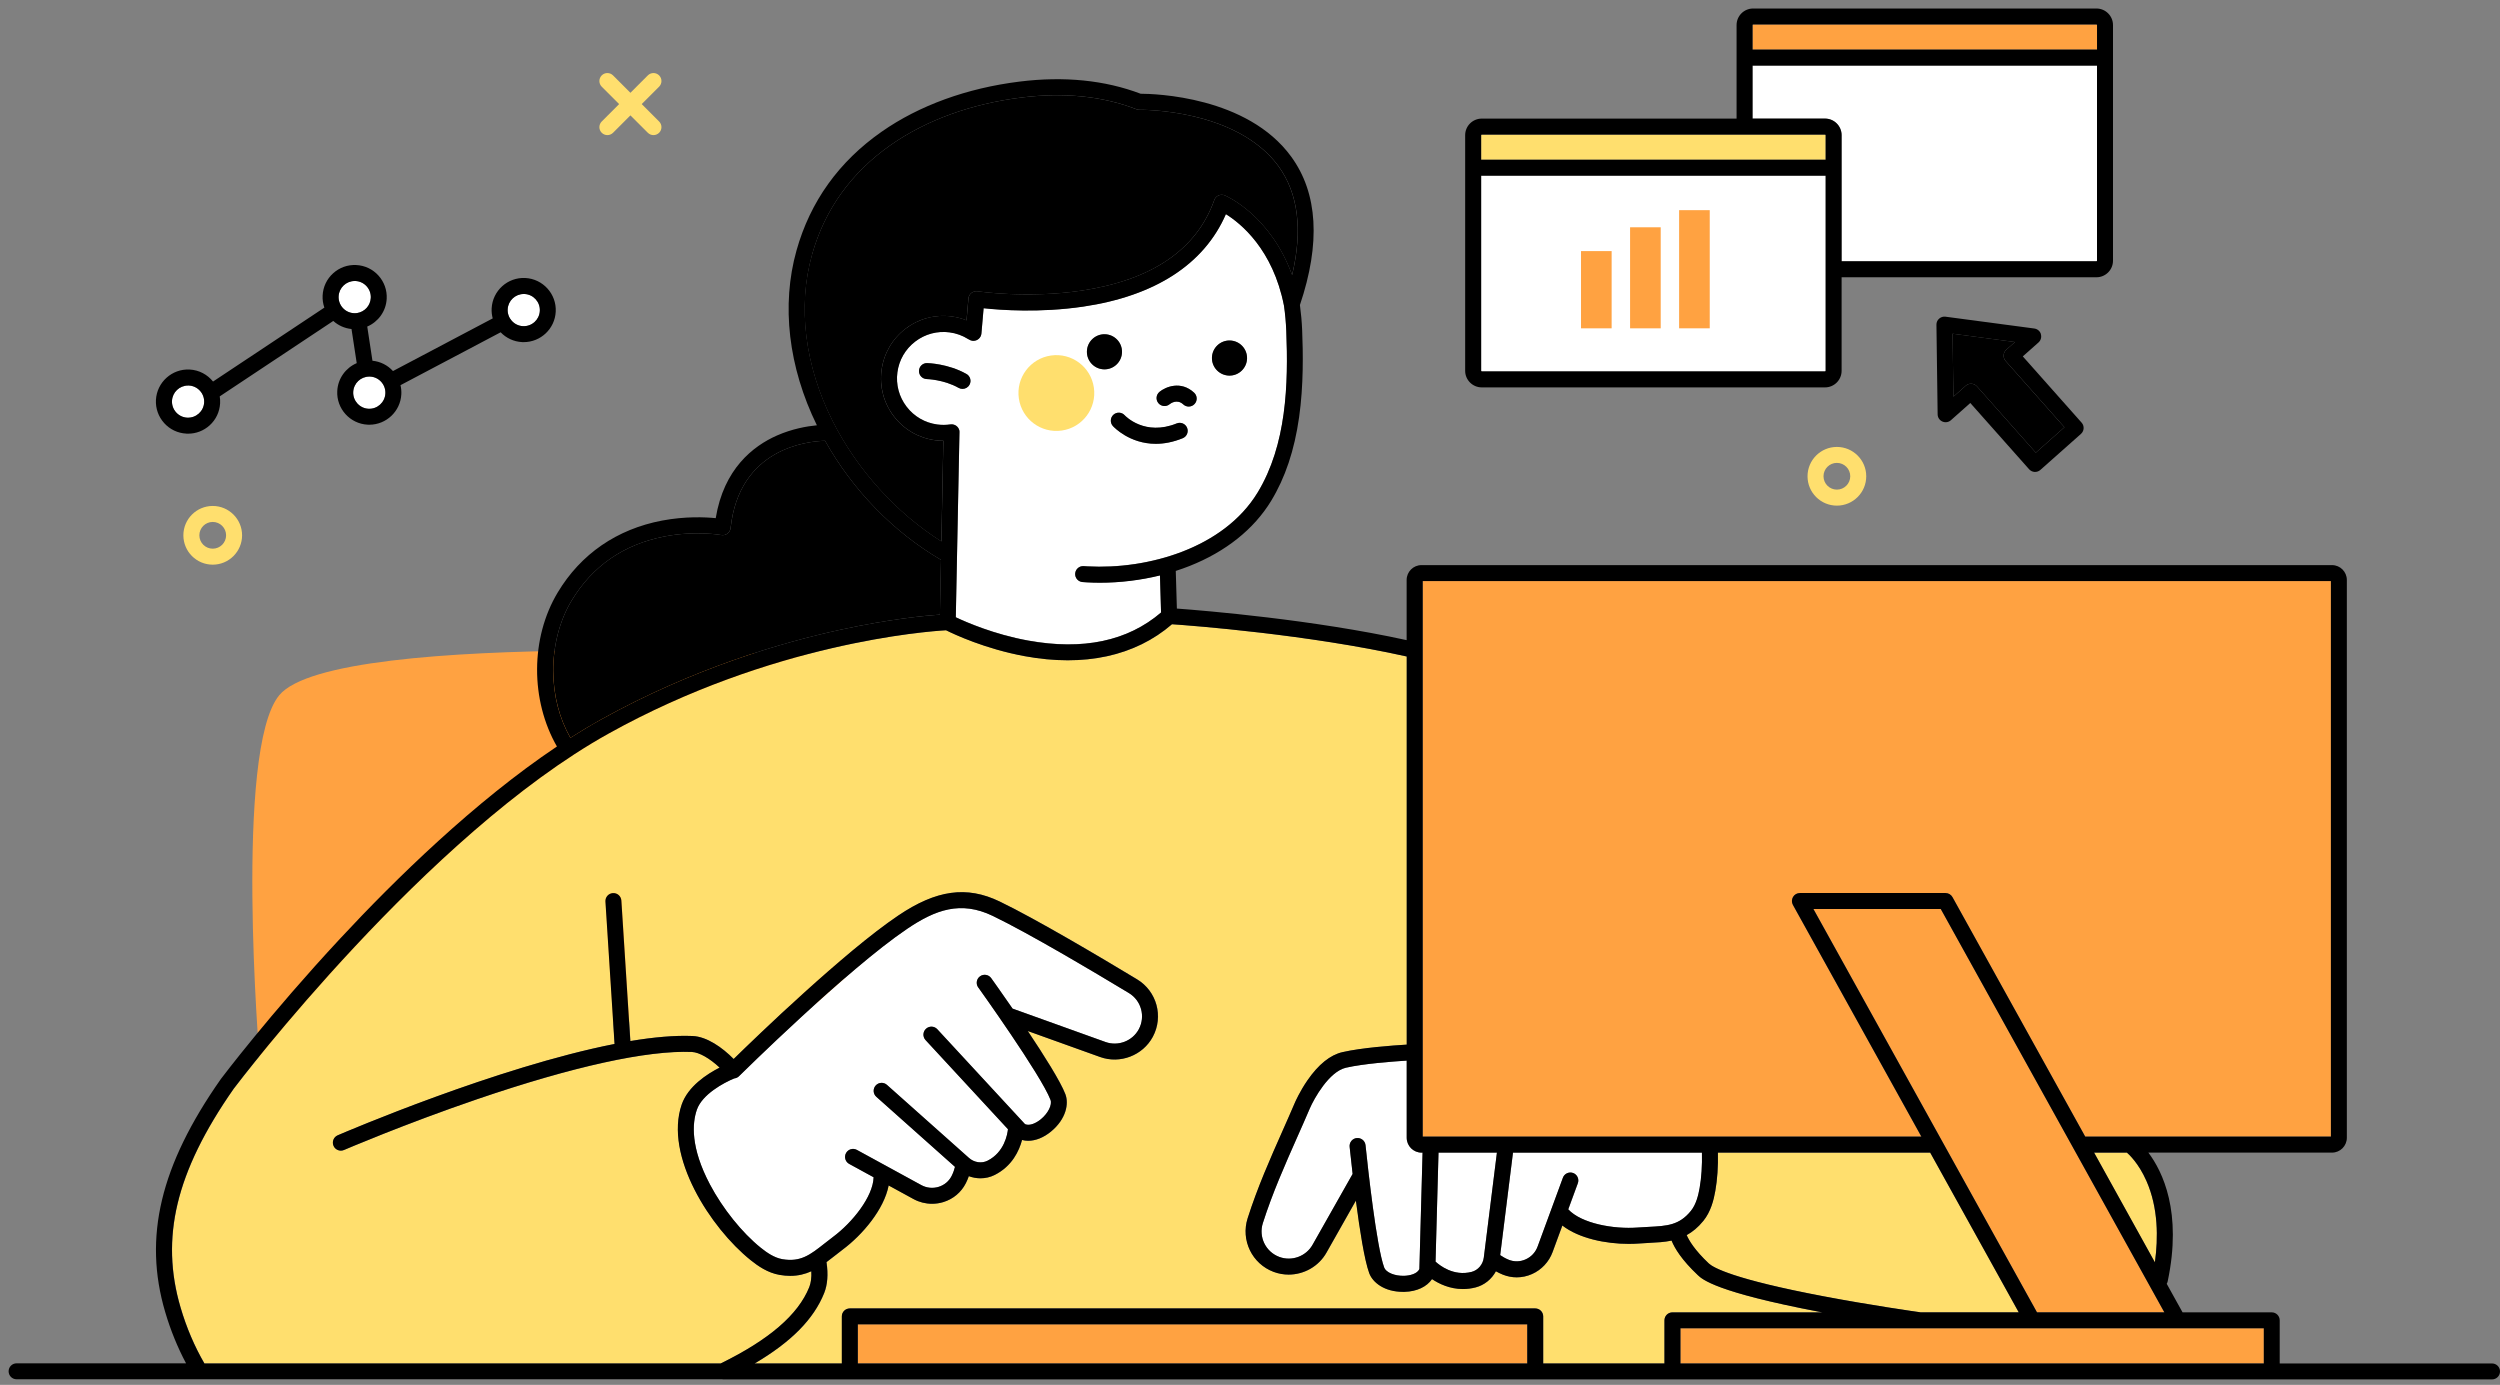 <svg width="278" height="154" viewBox="0 0 278 154" fill="none" xmlns="http://www.w3.org/2000/svg">
<rect x="0" y="0" width="278" height="154" fill="#808080" stroke="none"/>
<g clip-path="url(#clip0_420_32543)">
<path d="M28.852 117.633C28.852 117.633 26.022 83.402 31.051 77.311C37.271 69.776 93.945 73.026 93.945 73.026V111.276L28.852 117.633Z" fill="#FFA241"/>
<path d="M203.013 15.032C203.013 14.994 202.985 14.966 202.946 14.966H193.994H164.77C164.732 14.966 164.704 14.997 164.704 15.032V17.761H203.013V15.032Z" fill="#FFDF6E"/>
<path d="M222.804 39.497C222.818 39.262 222.923 39.041 223.102 38.887L224.062 38.035L217.126 37.109L217.221 44.108L218.589 42.895C218.757 42.744 218.967 42.671 219.178 42.671C219.423 42.671 219.665 42.773 219.841 42.969L226.38 50.336L229.564 47.51L223.025 40.143C222.867 39.967 222.79 39.736 222.804 39.501V39.497Z" fill="black"/>
<path d="M164.77 41.3H202.946C202.981 41.3 203.013 41.268 203.013 41.233V19.538H164.704V41.233C164.704 41.272 164.735 41.3 164.77 41.3Z" fill="white"/>
<path d="M174.392 134.48C175.872 136.068 179.463 136.706 182.138 136.503C182.556 136.471 182.948 136.45 183.331 136.433C185.375 136.328 186.725 136.261 188.026 134.662C188.615 133.936 188.857 132.923 189.001 132.12C189.208 130.959 189.295 129.605 189.26 128.175H168.249L166.825 139.571C167.053 139.732 167.383 139.932 167.779 140.09C168.382 140.332 169.048 140.318 169.651 140.048C170.276 139.771 170.749 139.263 170.987 138.621L173.8 130.966C173.968 130.507 174.48 130.272 174.939 130.44C175.399 130.608 175.637 131.12 175.465 131.58L174.399 134.483L174.392 134.48Z" fill="white"/>
<path d="M108.984 108.562C109.384 108.275 109.938 108.366 110.222 108.766C110.331 108.917 111.327 110.309 112.603 112.16C112.628 112.167 112.649 112.174 112.673 112.181L122.941 115.87C124.343 116.371 125.932 115.765 126.637 114.45C127.401 113.026 126.917 111.255 125.532 110.421C121.594 108.043 114.395 103.769 110.394 101.844C106.821 100.122 104.012 101.171 100.891 103.274C94.218 107.773 82.363 119.489 82.243 119.608C82.222 119.629 82.198 119.65 82.177 119.668C82.163 119.682 82.152 119.696 82.138 119.71C81.998 119.829 81.826 119.899 81.654 119.917C80.49 120.394 78.085 121.684 77.492 123.402C76.966 124.931 76.791 127.61 78.944 131.699C80.357 134.385 82.524 137.085 84.6 138.747C85.234 139.255 86.083 139.862 87.005 140.02C89.036 140.367 90.098 139.529 91.704 138.263C92.006 138.025 92.314 137.783 92.651 137.53C94.8 135.924 97.08 133.077 97.15 130.91L94.436 129.426C94.004 129.191 93.847 128.651 94.082 128.22C94.317 127.789 94.856 127.631 95.288 127.866L102.445 131.776C103.044 132.105 103.735 132.172 104.387 131.972C105.019 131.776 105.527 131.352 105.822 130.769C106.014 130.391 106.13 130.023 106.197 129.753L97.451 121.961C97.087 121.635 97.052 121.074 97.378 120.709C97.704 120.344 98.265 120.309 98.63 120.635L107.754 128.76C108.329 129.272 109.16 129.398 109.816 129.069C111.688 128.129 112.028 126.137 112.088 125.566L102.925 115.653C102.592 115.291 102.613 114.73 102.974 114.397C103.335 114.064 103.896 114.085 104.23 114.446L113.985 125.001C114.507 125.24 115.254 124.864 115.756 124.451C116.562 123.788 117.029 122.841 116.818 122.298C115.752 119.52 108.855 109.895 108.785 109.797C108.501 109.397 108.588 108.843 108.988 108.559L108.984 108.562Z" fill="white"/>
<path d="M80.153 151.616C85.546 148.972 88.769 146.195 89.999 143.134C90.192 142.657 90.269 142.064 90.231 141.366C89.54 141.678 88.776 141.875 87.882 141.875C87.513 141.875 87.124 141.843 86.707 141.77C85.381 141.545 84.291 140.777 83.488 140.132C79.01 136.541 73.852 128.532 75.815 122.827C76.513 120.797 78.635 119.426 80.034 118.717C78.943 117.693 77.765 117.013 76.951 116.978C71.99 116.775 63.739 118.588 53.096 122.22C45.003 124.984 38.334 127.848 38.267 127.877C38.151 127.926 38.032 127.95 37.916 127.95C37.573 127.95 37.247 127.75 37.099 127.414C36.907 126.965 37.113 126.442 37.562 126.246C38.442 125.867 55.284 118.658 68.35 116.087L67.337 100.255C67.305 99.764 67.677 99.344 68.164 99.312C68.651 99.281 69.076 99.652 69.107 100.14L70.107 115.765C72.653 115.337 75.012 115.12 77.022 115.204C78.6 115.267 80.314 116.47 81.594 117.76C84.122 115.284 93.881 105.862 99.902 101.805C104.138 98.951 107.504 98.484 111.169 100.245C115.236 102.201 122.491 106.507 126.454 108.902C128.649 110.228 129.417 113.033 128.203 115.291C127.085 117.371 124.567 118.339 122.344 117.539L114.3 114.65C116.099 117.343 117.929 120.243 118.476 121.666C118.89 122.743 118.557 124.447 116.884 125.825C116.064 126.502 115.17 126.853 114.346 126.853C114.111 126.853 113.883 126.825 113.662 126.765C113.346 127.957 112.557 129.682 110.615 130.657C110.12 130.906 109.58 131.025 109.04 131.025C108.602 131.025 108.16 130.945 107.743 130.79C107.655 131.036 107.546 131.302 107.41 131.576C106.894 132.586 106.01 133.329 104.916 133.669C104.506 133.796 104.082 133.859 103.654 133.859C102.939 133.859 102.227 133.683 101.596 133.336L98.829 131.825C98.314 134.472 95.943 137.292 93.72 138.954C93.404 139.189 93.103 139.427 92.812 139.659C92.514 139.894 92.216 140.128 91.914 140.349C91.914 140.36 91.918 140.367 91.921 140.374C92.121 141.71 92.03 142.864 91.654 143.796C90.494 146.686 88.008 149.214 83.923 151.619H93.622V146.384C93.622 145.893 94.018 145.497 94.509 145.497H170.728C171.219 145.497 171.615 145.893 171.615 146.384V151.619H185.098V146.822C185.098 146.332 185.494 145.935 185.985 145.935H202.651C202.564 145.918 202.476 145.904 202.388 145.886C190.813 143.684 189.305 142.264 188.807 141.794C187.019 140.107 186.234 138.803 185.89 137.954C185.091 138.123 184.27 138.165 183.428 138.207C183.057 138.224 182.674 138.245 182.282 138.277C181.91 138.305 181.521 138.319 181.121 138.319C178.561 138.319 175.588 137.709 173.743 136.278L172.656 139.234C172.26 140.314 171.429 141.205 170.377 141.671C169.826 141.917 169.248 142.04 168.669 142.04C168.147 142.04 167.624 141.941 167.123 141.738C166.839 141.626 166.583 141.496 166.355 141.366C165.885 142.239 165.075 142.906 164.107 143.158C163.613 143.288 163.136 143.34 162.687 143.34C161.228 143.34 160.033 142.758 159.251 142.236C158.672 143.084 157.571 143.614 156.203 143.653C156.144 143.653 156.081 143.653 156.021 143.653C153.959 143.653 152.651 142.618 152.266 141.566C151.74 140.135 151.207 136.752 150.786 133.508L147.525 139.273C146.662 140.823 145.014 141.734 143.306 141.734C142.749 141.734 142.184 141.636 141.637 141.433C139.239 140.532 137.969 137.912 138.748 135.472C139.845 132.032 141.262 128.834 142.633 125.745C143.117 124.654 143.573 123.623 144.022 122.575C144.043 122.522 144.544 121.368 145.407 120.123C146.623 118.36 147.931 117.311 149.288 116.999C151.42 116.512 154.853 116.259 156.438 116.161V73.002C145.47 70.551 132.646 69.576 130.335 69.415C126.233 72.957 120.584 74.184 113.967 72.967C109.559 72.157 106.109 70.534 105.211 70.085C103.061 70.207 85.827 71.487 67.691 81.572C47.482 92.807 26.534 120.355 26.005 121.056C22.74 125.723 20.696 129.914 19.752 133.869C18.834 137.733 18.942 141.5 20.089 145.392C20.745 147.629 21.639 149.719 22.74 151.616H80.167H80.153Z" fill="#FFDF6E"/>
<path d="M66.814 80.022C77.099 74.303 87.015 71.424 93.527 70.011C98.931 68.84 102.876 68.461 104.52 68.345L104.639 62.255C99.352 59.162 94.828 54.508 91.749 49.014C89.73 49.066 82.208 49.862 81.244 58.72C81.216 58.965 81.089 59.19 80.889 59.337C80.69 59.484 80.441 59.544 80.195 59.495C80.167 59.491 77.365 58.983 73.915 59.649C69.363 60.529 65.874 62.935 63.553 66.806C62.231 69.008 61.509 71.782 61.523 74.619C61.537 77.312 62.192 79.861 63.43 82.046C64.556 81.327 65.689 80.646 66.818 80.019L66.814 80.022Z" fill="black"/>
<path d="M213.505 147.706H213.501H186.865V151.616H251.737V147.706H213.505Z" fill="#FFA241"/>
<path d="M169.83 147.264H95.389V151.612H169.83V147.264Z" fill="#FFA241"/>
<path d="M20.823 46.451C21.801 46.5 22.653 45.739 22.702 44.754C22.727 44.277 22.562 43.817 22.243 43.463C21.92 43.109 21.482 42.899 21.005 42.874C20.973 42.874 20.942 42.874 20.914 42.874C19.967 42.874 19.174 43.617 19.125 44.575C19.101 45.052 19.266 45.511 19.585 45.869C19.907 46.223 20.346 46.433 20.823 46.458V46.451Z" fill="white"/>
<path d="M39.354 34.83C39.477 34.837 39.596 34.83 39.712 34.813C39.712 34.813 39.712 34.813 39.715 34.813C39.715 34.813 39.715 34.813 39.719 34.813C40.54 34.686 41.192 33.996 41.234 33.133C41.258 32.656 41.094 32.197 40.775 31.839C40.452 31.485 40.014 31.274 39.537 31.25C39.505 31.25 39.474 31.25 39.446 31.25C38.499 31.25 37.706 31.993 37.657 32.951C37.633 33.428 37.797 33.887 38.117 34.241C38.439 34.595 38.877 34.806 39.354 34.83Z" fill="white"/>
<path d="M39.277 43.575C39.228 44.56 39.989 45.405 40.974 45.454C41.956 45.507 42.805 44.742 42.854 43.757C42.878 43.28 42.714 42.821 42.395 42.463C42.072 42.109 41.634 41.899 41.157 41.874C41.125 41.874 41.094 41.874 41.066 41.874C40.119 41.874 39.326 42.617 39.277 43.575Z" fill="white"/>
<path d="M58.15 36.271C59.142 36.324 59.98 35.559 60.029 34.574C60.078 33.589 59.317 32.743 58.332 32.694C58.3 32.694 58.269 32.694 58.241 32.694C57.294 32.694 56.502 33.438 56.452 34.395C56.403 35.38 57.164 36.225 58.15 36.275V36.271Z" fill="white"/>
<path d="M156.428 117.938C154.847 118.037 151.61 118.282 149.675 118.727C147.792 119.159 146.126 122.153 145.646 123.272C145.197 124.327 144.713 125.411 144.25 126.459C142.9 129.507 141.501 132.659 140.431 136.008C139.94 137.547 140.74 139.199 142.255 139.767C143.65 140.289 145.246 139.704 145.968 138.403L150.38 130.604C150.39 130.583 150.404 130.566 150.415 130.548C150.278 129.37 150.166 128.318 150.081 127.525C150.032 127.038 150.387 126.6 150.874 126.551C151.358 126.502 151.8 126.856 151.849 127.343C152.119 129.948 153.069 138.627 153.925 140.952C154.125 141.499 155.092 141.906 156.144 141.871C156.793 141.853 157.603 141.643 157.838 141.12L158.192 128.171H158.08C157.172 128.171 156.428 127.431 156.428 126.519V117.938Z" fill="white"/>
<path d="M163.648 141.434C164.36 141.248 164.9 140.61 164.998 139.845L166.457 128.172H159.962L159.633 140.294C160.054 140.683 161.621 141.96 163.648 141.434Z" fill="white"/>
<path d="M190.017 140.497C190.505 140.96 192.721 142.237 202.711 144.137C207.971 145.137 212.975 145.848 213.564 145.933H224.483L214.637 128.172H191.031C191.066 129.708 190.967 131.166 190.743 132.429C190.561 133.442 190.245 134.74 189.4 135.781C188.811 136.507 188.197 137.001 187.559 137.349C187.812 137.941 188.446 139.018 190.017 140.501V140.497Z" fill="#FFDF6E"/>
<path d="M199.369 100.624C199.219 100.35 199.222 100.013 199.38 99.743C199.541 99.473 199.829 99.305 200.144 99.305H216.338C216.66 99.305 216.958 99.48 217.113 99.761L231.875 126.393H259.195V64.618H158.199V126.393H213.652L199.366 100.624H199.369Z" fill="#FFA241"/>
<path d="M104.678 60.204L104.899 49.018C104.594 49.018 104.289 48.997 103.987 48.955C102.15 48.709 100.516 47.763 99.39 46.29C98.265 44.817 97.781 42.994 98.026 41.153C98.272 39.315 99.219 37.681 100.691 36.556C102.164 35.43 103.987 34.946 105.828 35.191C106.4 35.269 106.95 35.412 107.476 35.623L107.687 33.196C107.708 32.951 107.831 32.726 108.024 32.576C108.216 32.425 108.462 32.358 108.707 32.397C108.763 32.404 114.248 33.217 120.24 32.323C128.088 31.152 133.06 27.765 135.024 22.249C135.105 22.017 135.28 21.831 135.504 21.733C135.729 21.635 135.985 21.635 136.209 21.733C136.444 21.835 141.297 23.998 143.678 30.584C144.871 25.576 144.366 21.516 142.16 18.479C140.838 16.656 138.131 14.219 132.759 12.949C129.473 12.171 126.731 12.209 126.703 12.209C126.587 12.209 126.472 12.192 126.366 12.15C122.628 10.695 118.329 10.256 113.592 10.845C108.031 11.536 103.009 13.356 99.068 16.109C94.66 19.188 91.704 23.304 90.287 28.34C88.667 34.101 89.484 40.669 92.591 46.84C95.312 52.24 99.667 57.048 104.671 60.207L104.678 60.204Z" fill="black"/>
<path d="M201.656 101.083L226.514 145.932H240.677L215.815 101.083H201.656Z" fill="#FFA241"/>
<path d="M236.511 128.172H232.861L239.621 140.371C239.997 137.675 240.004 134.329 238.685 131.331C237.816 129.357 236.729 128.361 236.511 128.175V128.172Z" fill="#FFDF6E"/>
<path d="M233.19 2.786C233.19 2.748 233.162 2.72 233.123 2.72H194.947C194.909 2.72 194.881 2.748 194.881 2.786V5.514H233.187V2.786H233.19Z" fill="#FFA241"/>
<path d="M142.78 33.977C141.553 27.707 137.952 24.818 136.321 23.805C133.919 29.356 128.459 32.901 120.464 34.086C115.643 34.798 111.246 34.472 109.38 34.268L109.135 37.081C109.093 37.543 108.707 37.891 108.251 37.891C108.227 37.891 108.199 37.891 108.174 37.891C108.02 37.877 107.879 37.827 107.76 37.747C107.729 37.733 107.694 37.719 107.666 37.698C107.038 37.301 106.344 37.053 105.6 36.951C104.233 36.769 102.876 37.13 101.778 37.968C100.68 38.806 99.976 40.019 99.793 41.39C99.611 42.758 99.972 44.115 100.81 45.212C101.648 46.31 102.862 47.015 104.233 47.197C104.716 47.26 105.207 47.26 105.684 47.187C105.726 47.179 105.765 47.179 105.804 47.179C105.804 47.179 105.811 47.179 105.814 47.179C105.821 47.179 105.825 47.179 105.832 47.179C105.835 47.179 105.842 47.179 105.846 47.179C105.863 47.179 105.881 47.179 105.895 47.183C105.909 47.183 105.923 47.183 105.933 47.187C105.947 47.187 105.965 47.19 105.979 47.194C105.993 47.194 106.007 47.2 106.021 47.204C106.035 47.204 106.045 47.211 106.06 47.215C106.077 47.218 106.091 47.225 106.109 47.229C106.119 47.229 106.13 47.236 106.137 47.239C106.154 47.246 106.172 47.253 106.189 47.26C106.196 47.264 106.203 47.267 106.214 47.271C106.231 47.281 106.249 47.288 106.266 47.299C106.273 47.302 106.28 47.309 106.287 47.313C106.305 47.323 106.319 47.334 106.337 47.344C106.344 47.351 106.351 47.355 106.358 47.362C106.372 47.372 106.386 47.386 106.4 47.397C106.407 47.404 106.417 47.411 106.424 47.418C106.438 47.428 106.449 47.443 106.459 47.453C106.466 47.464 106.477 47.471 106.484 47.481C106.494 47.492 106.505 47.506 106.515 47.516C106.522 47.527 106.533 47.537 106.54 47.548C106.547 47.558 106.557 47.572 106.564 47.586C106.571 47.597 106.578 47.611 106.585 47.621C106.593 47.635 106.6 47.649 106.607 47.663C106.614 47.674 106.617 47.688 106.624 47.698C106.631 47.712 106.638 47.73 106.645 47.744C106.649 47.755 106.652 47.765 106.656 47.776C106.663 47.793 106.666 47.811 106.673 47.828C106.673 47.839 106.677 47.849 106.68 47.86C106.684 47.877 106.687 47.895 106.691 47.916C106.691 47.919 106.691 47.923 106.691 47.926C106.691 47.933 106.691 47.944 106.691 47.951C106.691 47.968 106.694 47.986 106.694 48C106.694 48.017 106.694 48.032 106.694 48.046C106.694 48.056 106.694 48.063 106.694 48.074L106.287 68.633C107.438 69.18 110.541 70.533 114.317 71.221C120.426 72.332 125.398 71.284 129.112 68.103L128.992 63.979C126.829 64.512 124.557 64.789 122.312 64.789C121.818 64.789 121.327 64.775 120.836 64.747C120.685 64.74 120.531 64.73 120.38 64.716C119.893 64.677 119.525 64.253 119.563 63.762C119.602 63.275 120.026 62.906 120.517 62.945C120.657 62.956 120.798 62.966 120.938 62.973C127.642 63.345 136.086 60.953 139.842 54.775C143.078 49.452 143.275 42.695 143.04 36.786C143.001 35.846 142.917 34.896 142.784 33.967L142.78 33.977ZM107.802 42.793C107.637 43.08 107.339 43.245 107.027 43.245C106.88 43.245 106.729 43.206 106.593 43.129C104.955 42.204 103.075 42.151 103.058 42.151C102.567 42.141 102.178 41.734 102.188 41.246C102.199 40.755 102.609 40.363 103.089 40.377C103.184 40.377 105.421 40.433 107.462 41.583C107.89 41.825 108.041 42.365 107.799 42.793H107.802ZM120.864 39.09C120.882 38.013 121.769 37.151 122.845 37.168C123.922 37.186 124.785 38.073 124.767 39.149C124.75 40.226 123.862 41.089 122.786 41.071C121.709 41.053 120.847 40.166 120.864 39.09ZM131.517 48.729C130.42 49.175 129.417 49.35 128.526 49.35C125.591 49.35 123.848 47.477 123.754 47.376C123.424 47.011 123.452 46.45 123.813 46.12C124.174 45.791 124.735 45.819 125.065 46.177C125.167 46.285 127.32 48.519 130.847 47.085C131.3 46.899 131.819 47.12 132.005 47.572C132.19 48.028 131.97 48.544 131.517 48.729ZM132.836 44.925C132.66 45.114 132.422 45.209 132.187 45.209C131.97 45.209 131.752 45.132 131.584 44.97C130.879 44.315 130.143 44.883 130.062 44.949C129.683 45.261 129.122 45.205 128.814 44.827C128.502 44.448 128.558 43.887 128.936 43.578C129.627 43.014 131.321 42.302 132.794 43.673C133.151 44.006 133.172 44.567 132.839 44.928L132.836 44.925ZM136.693 41.765C135.616 41.748 134.754 40.861 134.771 39.784C134.789 38.708 135.676 37.845 136.752 37.862C137.829 37.88 138.692 38.767 138.674 39.844C138.657 40.92 137.769 41.783 136.693 41.765Z" fill="white"/>
<path d="M204.787 15.032V29.055H233.124C233.159 29.055 233.191 29.027 233.191 28.988V7.293H194.885V13.188H202.95C203.967 13.188 204.791 14.015 204.791 15.032H204.787Z" fill="white"/>
<path d="M118.072 47.876C120.376 47.543 121.973 45.405 121.639 43.101C121.306 40.797 119.168 39.2 116.864 39.534C114.56 39.867 112.963 42.005 113.296 44.309C113.63 46.613 115.768 48.21 118.072 47.876Z" fill="#FFDF6E"/>
<path d="M179.214 27.922H175.809V36.51H179.214V27.922Z" fill="#FFA241"/>
<path d="M184.67 25.274H181.265V36.51H184.67V25.274Z" fill="#FFA241"/>
<path d="M190.123 23.37H186.718V36.509H190.123V23.37Z" fill="#FFA241"/>
<path d="M23.656 56.262C21.857 56.262 20.391 57.724 20.391 59.526C20.391 61.329 21.853 62.791 23.656 62.791C25.458 62.791 26.92 61.325 26.92 59.526C26.92 57.727 25.455 56.262 23.656 56.262ZM23.656 61.013C22.835 61.013 22.169 60.347 22.169 59.526C22.169 58.706 22.835 58.04 23.656 58.04C24.476 58.04 25.142 58.706 25.142 59.526C25.142 60.347 24.476 61.013 23.656 61.013Z" fill="#FFDF6E"/>
<path d="M204.261 49.698C202.462 49.698 200.997 51.16 200.997 52.963C200.997 54.765 202.459 56.227 204.261 56.227C206.064 56.227 207.526 54.765 207.526 52.963C207.526 51.16 206.06 49.698 204.261 49.698ZM204.261 54.446C203.441 54.446 202.774 53.78 202.774 52.959C202.774 52.139 203.441 51.473 204.261 51.473C205.082 51.473 205.748 52.139 205.748 52.959C205.748 53.78 205.082 54.446 204.261 54.446Z" fill="#FFDF6E"/>
<path d="M73.294 8.383C72.947 8.036 72.386 8.036 72.039 8.383L70.103 10.319L68.168 8.383C67.82 8.036 67.259 8.036 66.912 8.383C66.565 8.731 66.565 9.292 66.912 9.639L68.848 11.574L66.912 13.51C66.565 13.857 66.565 14.418 66.912 14.765C67.084 14.937 67.312 15.025 67.54 15.025C67.768 15.025 67.996 14.937 68.168 14.765L70.103 12.83L72.039 14.765C72.211 14.937 72.439 15.025 72.666 15.025C72.894 15.025 73.122 14.937 73.294 14.765C73.641 14.418 73.641 13.857 73.294 13.51L71.359 11.574L73.294 9.639C73.641 9.292 73.641 8.731 73.294 8.383Z" fill="#FFDF6E"/>
<path d="M107.466 41.584C105.425 40.433 103.188 40.381 103.093 40.377C102.609 40.363 102.199 40.756 102.192 41.247C102.182 41.738 102.571 42.141 103.062 42.152C103.079 42.152 104.959 42.204 106.596 43.13C106.733 43.207 106.884 43.246 107.031 43.246C107.34 43.246 107.641 43.084 107.806 42.793C108.048 42.365 107.897 41.825 107.469 41.584H107.466Z" fill="black"/>
<path d="M130.848 47.086C127.316 48.52 125.163 46.286 125.065 46.178C124.736 45.816 124.175 45.792 123.813 46.121C123.452 46.451 123.424 47.012 123.754 47.377C123.848 47.479 125.591 49.351 128.526 49.351C129.417 49.351 130.42 49.179 131.517 48.73C131.973 48.545 132.191 48.029 132.005 47.573C131.819 47.117 131.303 46.9 130.848 47.086Z" fill="black"/>
<path d="M128.933 43.579C128.554 43.891 128.498 44.449 128.81 44.827C129.122 45.206 129.68 45.262 130.059 44.95C130.139 44.883 130.876 44.315 131.581 44.971C131.752 45.129 131.97 45.209 132.184 45.209C132.422 45.209 132.661 45.115 132.832 44.925C133.166 44.568 133.145 44.003 132.787 43.67C131.314 42.303 129.62 43.011 128.93 43.575L128.933 43.579Z" fill="black"/>
<path d="M124.767 39.149C124.785 38.073 123.922 37.186 122.846 37.168C121.769 37.151 120.882 38.013 120.865 39.09C120.847 40.166 121.71 41.053 122.786 41.071C123.863 41.089 124.75 40.226 124.767 39.149Z" fill="black"/>
<path d="M136.749 37.864C135.673 37.846 134.785 38.709 134.768 39.785C134.75 40.862 135.613 41.749 136.689 41.766C137.766 41.784 138.653 40.921 138.671 39.845C138.688 38.768 137.826 37.881 136.749 37.864Z" fill="black"/>
<path d="M80.36 153.39H185.957C185.957 153.39 185.967 153.39 185.971 153.39H252.617C252.617 153.39 252.627 153.39 252.631 153.39H277.114C277.605 153.39 278.001 152.994 278.001 152.503C278.001 152.012 277.605 151.616 277.114 151.616H253.504V146.819C253.504 146.328 253.108 145.932 252.617 145.932H242.7L240.94 142.759C240.985 142.678 241.024 142.59 241.045 142.496C242.679 134.774 240.481 130.272 238.899 128.171H259.318C260.23 128.171 260.969 127.431 260.969 126.52V64.492C260.969 63.58 260.23 62.84 259.318 62.84H158.069C157.161 62.84 156.418 63.58 156.418 64.492V71.183C145.979 68.893 134.042 67.907 130.869 67.672L130.746 63.486C131.265 63.317 131.777 63.139 132.278 62.939C136.3 61.347 139.435 58.846 141.346 55.705C142.921 53.117 143.938 50.073 144.46 46.402C144.969 42.811 144.899 39.157 144.8 36.724C144.762 35.787 144.678 34.844 144.551 33.915C146.869 27.042 146.547 21.491 143.584 17.423C138.692 10.698 128.379 10.428 126.84 10.424C122.863 8.913 118.329 8.457 113.364 9.074C107.519 9.8 102.22 11.725 98.044 14.643C93.289 17.963 90.101 22.406 88.573 27.848C86.861 33.932 87.668 40.823 90.838 47.292C89.719 47.398 88.089 47.685 86.398 48.428C83.744 49.6 80.483 52.138 79.589 57.619C78.403 57.5 76.201 57.402 73.631 57.886C68.603 58.839 64.584 61.603 62.017 65.884C58.977 70.948 58.974 77.859 61.93 83.01C52.778 89.143 43.969 97.759 37.812 104.383C29.974 112.809 24.609 119.92 24.557 119.99C24.55 119.997 24.546 120.008 24.539 120.015C17.824 129.602 15.92 137.579 18.364 145.879C18.96 147.906 19.742 149.824 20.689 151.602H1.845C1.354 151.602 0.958 151.998 0.958 152.489C0.958 152.98 1.354 153.376 1.845 153.376H22.214H80.353L80.36 153.39ZM169.83 151.616H95.389V147.268H169.83V151.616ZM251.737 147.706V151.616H186.865V147.706H213.501H251.73H251.737ZM174.932 130.437C174.473 130.268 173.961 130.503 173.793 130.962L170.98 138.617C170.745 139.259 170.272 139.767 169.644 140.044C169.041 140.315 168.375 140.329 167.772 140.087C167.379 139.929 167.05 139.725 166.818 139.568L168.242 128.171H189.253C189.288 129.605 189.201 130.959 188.994 132.116C188.85 132.919 188.611 133.933 188.019 134.658C186.718 136.257 185.368 136.324 183.324 136.429C182.941 136.45 182.545 136.468 182.131 136.499C179.456 136.706 175.865 136.065 174.385 134.476L175.451 131.573C175.62 131.113 175.385 130.601 174.925 130.433L174.932 130.437ZM189.4 135.777C190.249 134.736 190.565 133.438 190.743 132.425C190.968 131.162 191.066 129.704 191.031 128.168H214.637L224.484 145.929H213.564C212.975 145.844 207.971 145.136 202.711 144.133C192.725 142.236 190.508 140.956 190.018 140.493C188.447 139.01 187.812 137.934 187.559 137.341C188.194 136.994 188.811 136.496 189.4 135.774V135.777ZM226.514 145.932L201.652 101.083H215.815L240.677 145.932H226.514ZM239.625 140.371L232.864 128.171H236.515C236.732 128.357 237.823 129.353 238.689 131.327C240.007 134.325 240 137.671 239.625 140.367V140.371ZM158.202 64.618H259.199V126.393H231.879L217.116 99.761C216.958 99.477 216.664 99.305 216.341 99.305H200.148C199.832 99.305 199.541 99.47 199.384 99.743C199.226 100.014 199.219 100.35 199.373 100.624L213.659 126.393H158.206V64.618H158.202ZM166.457 128.171L164.998 139.845C164.904 140.609 164.36 141.247 163.648 141.433C161.621 141.959 160.054 140.683 159.633 140.293L159.963 128.171H166.457ZM158.076 128.171H158.188L157.834 141.121C157.599 141.643 156.789 141.854 156.141 141.871C155.092 141.903 154.124 141.496 153.921 140.953C153.065 138.624 152.115 129.946 151.845 127.344C151.796 126.856 151.354 126.506 150.87 126.551C150.383 126.6 150.029 127.039 150.078 127.526C150.158 128.319 150.274 129.371 150.411 130.549C150.397 130.566 150.386 130.587 150.376 130.605L145.965 138.403C145.242 139.704 143.643 140.293 142.251 139.767C140.736 139.199 139.937 137.548 140.428 136.008C141.497 132.66 142.896 129.507 144.246 126.46C144.713 125.412 145.193 124.328 145.642 123.273C146.126 122.154 147.788 119.159 149.671 118.728C151.61 118.283 154.843 118.041 156.425 117.939V126.52C156.425 127.428 157.165 128.171 158.076 128.171ZM139.839 54.786C136.08 60.964 127.636 63.356 120.935 62.984C120.794 62.977 120.654 62.967 120.514 62.956C120.023 62.921 119.599 63.286 119.56 63.773C119.522 64.261 119.89 64.688 120.377 64.727C120.528 64.737 120.682 64.748 120.833 64.758C121.324 64.787 121.815 64.801 122.309 64.801C124.553 64.801 126.826 64.52 128.989 63.991L129.108 68.114C125.395 71.295 120.423 72.343 114.314 71.232C110.538 70.544 107.434 69.191 106.284 68.644L106.691 48.085C106.691 48.085 106.691 48.067 106.691 48.057C106.691 48.043 106.691 48.025 106.691 48.011C106.691 47.994 106.691 47.976 106.688 47.962C106.688 47.955 106.688 47.944 106.688 47.938C106.688 47.934 106.688 47.931 106.688 47.927C106.688 47.91 106.68 47.888 106.677 47.871C106.677 47.86 106.673 47.85 106.67 47.839C106.666 47.822 106.659 47.804 106.652 47.787C106.649 47.776 106.645 47.766 106.642 47.755C106.635 47.741 106.628 47.724 106.621 47.71C106.617 47.699 106.61 47.685 106.603 47.675C106.596 47.66 106.589 47.647 106.582 47.633C106.575 47.622 106.568 47.608 106.561 47.597C106.554 47.583 106.544 47.573 106.537 47.559C106.53 47.548 106.523 47.538 106.512 47.527C106.502 47.513 106.491 47.503 106.481 47.492C106.474 47.482 106.463 47.471 106.456 47.464C106.446 47.45 106.432 47.44 106.421 47.429C106.414 47.422 106.407 47.415 106.396 47.408C106.382 47.394 106.368 47.383 106.354 47.373C106.347 47.366 106.34 47.362 106.333 47.355C106.316 47.345 106.302 47.334 106.284 47.324C106.277 47.32 106.27 47.313 106.263 47.31C106.246 47.299 106.228 47.292 106.211 47.282C106.204 47.278 106.197 47.275 106.186 47.271C106.169 47.264 106.151 47.257 106.133 47.25C106.123 47.247 106.116 47.243 106.105 47.24C106.091 47.233 106.074 47.229 106.056 47.226C106.042 47.222 106.032 47.219 106.018 47.215C106.004 47.215 105.99 47.208 105.976 47.205C105.962 47.205 105.944 47.198 105.93 47.198C105.916 47.198 105.906 47.198 105.892 47.194C105.874 47.194 105.86 47.194 105.842 47.191C105.839 47.191 105.832 47.191 105.828 47.191C105.821 47.191 105.818 47.191 105.811 47.191C105.811 47.191 105.804 47.191 105.8 47.191C105.762 47.191 105.72 47.191 105.681 47.198C105.201 47.268 104.713 47.271 104.229 47.208C102.862 47.026 101.645 46.321 100.807 45.223C99.969 44.126 99.608 42.769 99.79 41.401C99.972 40.034 100.677 38.817 101.775 37.979C102.872 37.141 104.229 36.78 105.597 36.962C106.34 37.06 107.035 37.313 107.662 37.709C107.694 37.73 107.725 37.74 107.757 37.758C107.876 37.839 108.016 37.888 108.171 37.902C108.195 37.902 108.223 37.902 108.248 37.902C108.704 37.902 109.09 37.555 109.132 37.092L109.377 34.279C111.243 34.483 115.64 34.809 120.461 34.097C128.46 32.915 133.916 29.367 136.318 23.816C137.949 24.829 141.55 27.722 142.777 33.988C142.91 34.918 142.994 35.864 143.033 36.808C143.268 42.716 143.075 49.473 139.835 54.796L139.839 54.786ZM90.294 28.336C91.711 23.3 94.663 19.184 99.075 16.105C103.016 13.352 108.038 11.532 113.599 10.842C118.336 10.252 122.632 10.691 126.373 12.146C126.482 12.188 126.594 12.206 126.71 12.206C126.738 12.206 129.48 12.171 132.766 12.945C138.138 14.215 140.845 16.655 142.167 18.475C144.373 21.512 144.878 25.573 143.685 30.58C141.304 23.995 136.451 21.831 136.216 21.73C135.992 21.631 135.736 21.631 135.511 21.73C135.287 21.828 135.112 22.014 135.031 22.245C133.067 27.761 128.095 31.148 120.247 32.319C114.251 33.214 108.767 32.4 108.714 32.393C108.472 32.354 108.223 32.421 108.031 32.572C107.838 32.722 107.715 32.947 107.694 33.192L107.483 35.619C106.958 35.409 106.407 35.265 105.835 35.188C103.998 34.942 102.175 35.426 100.698 36.552C99.225 37.677 98.279 39.311 98.033 41.149C97.788 42.986 98.272 44.81 99.397 46.286C100.523 47.759 102.157 48.706 103.994 48.951C104.3 48.993 104.601 49.011 104.906 49.014L104.685 60.2C99.681 57.041 95.323 52.233 92.605 46.833C89.498 40.661 88.678 34.094 90.301 28.332L90.294 28.336ZM61.519 74.619C61.505 71.786 62.228 69.008 63.55 66.806C65.875 62.939 69.36 60.53 73.912 59.65C77.362 58.983 80.167 59.492 80.192 59.495C80.437 59.541 80.686 59.485 80.886 59.337C81.086 59.19 81.212 58.966 81.24 58.72C82.208 49.863 89.726 49.067 91.746 49.014C94.825 54.509 99.348 59.162 104.636 62.255L104.517 68.346C102.872 68.462 98.931 68.84 93.524 70.011C87.016 71.421 77.096 74.303 66.811 80.023C65.682 80.65 64.553 81.331 63.423 82.049C62.186 79.865 61.53 77.316 61.516 74.623L61.519 74.619ZM22.726 151.616C21.625 149.719 20.731 147.629 20.075 145.392C18.929 141.503 18.82 137.734 19.739 133.869C20.678 129.914 22.726 125.724 25.991 121.056C26.52 120.355 47.469 92.808 67.677 81.573C85.816 71.488 103.048 70.208 105.197 70.085C106.095 70.534 109.542 72.157 113.953 72.967C120.57 74.184 126.219 72.957 130.322 69.415C132.633 69.576 145.46 70.551 156.425 73.002V116.161C154.84 116.256 151.403 116.508 149.275 116.999C147.918 117.311 146.613 118.363 145.393 120.124C144.534 121.369 144.032 122.522 144.008 122.575C143.563 123.623 143.103 124.651 142.619 125.745C141.248 128.834 139.832 132.032 138.734 135.472C137.956 137.913 139.225 140.532 141.623 141.433C142.17 141.636 142.732 141.735 143.293 141.735C145 141.735 146.648 140.823 147.511 139.273L150.772 133.508C151.196 136.755 151.726 140.136 152.252 141.566C152.638 142.618 153.942 143.653 156.007 143.653C156.067 143.653 156.127 143.653 156.19 143.653C157.557 143.614 158.658 143.088 159.237 142.236C160.019 142.762 161.211 143.341 162.673 143.341C163.122 143.341 163.599 143.285 164.094 143.158C165.061 142.906 165.871 142.24 166.341 141.366C166.569 141.496 166.825 141.622 167.109 141.738C167.611 141.938 168.133 142.04 168.656 142.04C169.234 142.04 169.816 141.917 170.363 141.672C171.415 141.205 172.246 140.315 172.643 139.234L173.73 136.278C175.574 137.709 178.548 138.319 181.107 138.319C181.507 138.319 181.896 138.305 182.268 138.277C182.661 138.246 183.043 138.228 183.415 138.207C184.256 138.165 185.08 138.123 185.876 137.955C186.22 138.807 187.005 140.108 188.794 141.794C189.288 142.261 190.796 143.684 202.375 145.886C202.462 145.904 202.55 145.918 202.638 145.936H185.971C185.48 145.936 185.084 146.332 185.084 146.823V151.62H171.601V146.384C171.601 145.893 171.205 145.497 170.714 145.497H94.495C94.004 145.497 93.608 145.893 93.608 146.384V151.62H83.909C87.99 149.218 90.48 146.689 91.641 143.797C92.016 142.864 92.104 141.71 91.907 140.374C91.907 140.364 91.904 140.357 91.9 140.35C92.202 140.129 92.496 139.894 92.798 139.659C93.089 139.427 93.391 139.192 93.706 138.954C95.929 137.292 98.303 134.476 98.815 131.825L101.582 133.336C102.217 133.684 102.928 133.859 103.64 133.859C104.065 133.859 104.492 133.796 104.903 133.67C105.997 133.333 106.88 132.59 107.396 131.576C107.536 131.303 107.645 131.036 107.729 130.791C108.146 130.945 108.585 131.026 109.026 131.026C109.566 131.026 110.11 130.906 110.601 130.657C112.547 129.683 113.332 127.957 113.648 126.765C113.869 126.821 114.097 126.853 114.332 126.853C115.156 126.853 116.05 126.502 116.871 125.825C118.543 124.444 118.876 122.743 118.463 121.667C117.916 120.243 116.085 117.343 114.286 114.65L122.33 117.539C124.553 118.339 127.071 117.371 128.19 115.292C129.403 113.033 128.635 110.228 126.44 108.903C122.478 106.511 115.219 102.205 111.155 100.245C107.494 98.481 104.124 98.948 99.888 101.805C93.868 105.862 84.109 115.285 81.581 117.76C80.304 116.466 78.589 115.267 77.008 115.204C74.999 115.12 72.639 115.341 70.093 115.765L69.094 100.14C69.062 99.649 68.641 99.277 68.15 99.312C67.659 99.344 67.291 99.765 67.323 100.255L68.336 116.088C55.271 118.658 38.429 125.867 37.548 126.246C37.1 126.439 36.889 126.962 37.086 127.414C37.229 127.75 37.559 127.95 37.903 127.95C38.018 127.95 38.138 127.926 38.253 127.877C38.32 127.849 44.993 124.984 53.083 122.221C63.725 118.588 71.976 116.775 76.938 116.978C77.751 117.013 78.926 117.694 80.02 118.718C78.621 119.429 76.499 120.8 75.802 122.827C73.838 128.532 78.996 136.545 83.474 140.132C84.277 140.777 85.368 141.542 86.693 141.77C87.11 141.84 87.5 141.875 87.868 141.875C88.765 141.875 89.526 141.679 90.217 141.366C90.256 142.064 90.175 142.657 89.986 143.134C88.755 146.195 85.536 148.972 80.139 151.616H22.726ZM108.781 109.8C108.851 109.899 115.745 119.524 116.814 122.301C117.021 122.845 116.555 123.792 115.752 124.454C115.251 124.868 114.504 125.243 113.981 125.005L104.226 114.45C103.893 114.089 103.332 114.068 102.971 114.401C102.609 114.734 102.588 115.295 102.921 115.656L112.084 125.569C112.025 126.137 111.684 128.133 109.812 129.072C109.156 129.402 108.329 129.279 107.75 128.764L98.626 120.639C98.261 120.313 97.7 120.345 97.374 120.713C97.048 121.077 97.079 121.639 97.448 121.965L106.193 129.756C106.126 130.026 106.011 130.398 105.818 130.773C105.523 131.352 105.011 131.78 104.384 131.976C103.731 132.179 103.041 132.109 102.441 131.78L95.284 127.87C94.853 127.635 94.313 127.793 94.078 128.224C93.843 128.655 94.001 129.192 94.432 129.43L97.146 130.913C97.079 133.08 94.797 135.928 92.647 137.534C92.314 137.783 92.002 138.028 91.7 138.267C90.094 139.533 89.032 140.371 87.002 140.023C86.079 139.866 85.231 139.263 84.596 138.751C82.524 137.088 80.357 134.388 78.94 131.702C76.787 127.617 76.962 124.935 77.488 123.406C78.081 121.688 80.486 120.397 81.651 119.92C81.822 119.903 81.991 119.836 82.135 119.713C82.149 119.699 82.159 119.685 82.173 119.671C82.198 119.654 82.219 119.633 82.24 119.612C82.359 119.493 94.215 107.777 100.888 103.278C104.008 101.174 106.817 100.126 110.39 101.847C114.391 103.773 121.59 108.047 125.528 110.425C126.913 111.259 127.397 113.03 126.633 114.454C125.928 115.765 124.34 116.375 122.937 115.874L112.67 112.185C112.645 112.178 112.624 112.171 112.6 112.164C111.327 110.316 110.327 108.92 110.219 108.769C109.931 108.37 109.377 108.279 108.981 108.566C108.581 108.85 108.49 109.408 108.777 109.804L108.781 109.8Z" fill="black"/>
<path d="M234.965 28.988V2.787C234.965 1.77 234.137 0.946 233.124 0.946H194.948C193.931 0.946 193.107 1.774 193.107 2.787V13.188H164.77C163.753 13.188 162.926 14.015 162.926 15.032V41.233C162.926 42.25 163.753 43.078 164.77 43.078H202.946C203.963 43.078 204.787 42.25 204.787 41.233V30.833H233.124C234.141 30.833 234.965 30.005 234.965 28.992V28.988ZM194.881 2.787C194.881 2.749 194.909 2.721 194.948 2.721H233.124C233.162 2.721 233.19 2.749 233.19 2.787V5.515H194.885V2.787H194.881ZM203.013 29.942V41.23C203.013 41.268 202.985 41.296 202.946 41.296H164.77C164.732 41.296 164.704 41.265 164.704 41.23V19.535H203.013V29.942ZM203.013 17.76H164.704V15.032C164.704 14.994 164.735 14.966 164.77 14.966H193.994H202.946C202.981 14.966 203.013 14.997 203.013 15.032V17.76ZM202.946 13.188H194.881V7.293H233.187V28.988C233.187 29.023 233.159 29.055 233.12 29.055H204.784V15.032C204.784 14.015 203.956 13.188 202.943 13.188H202.946Z" fill="black"/>
<path d="M20.731 48.221C20.794 48.221 20.854 48.225 20.917 48.225C21.801 48.225 22.642 47.902 23.305 47.306C24.013 46.668 24.427 45.791 24.476 44.841C24.49 44.581 24.476 44.325 24.434 44.077L37.061 35.689C37.608 36.183 38.31 36.509 39.088 36.587L39.667 40.381C38.453 40.9 37.573 42.074 37.503 43.48C37.401 45.444 38.92 47.124 40.883 47.225C40.947 47.225 41.006 47.229 41.066 47.229C42.949 47.229 44.53 45.746 44.628 43.842C44.646 43.498 44.614 43.158 44.534 42.832L55.671 36.951C56.277 37.582 57.115 37.993 58.055 38.042C58.118 38.042 58.178 38.045 58.237 38.045C60.12 38.045 61.702 36.562 61.797 34.658C61.898 32.694 60.38 31.015 58.416 30.913C56.449 30.811 54.773 32.33 54.671 34.293C54.65 34.679 54.696 35.051 54.79 35.405L43.699 41.261C43.099 40.602 42.297 40.202 41.416 40.114L40.838 36.313C42.051 35.794 42.931 34.619 43.001 33.217C43.05 32.266 42.724 31.351 42.086 30.643C41.448 29.934 40.571 29.521 39.621 29.472C38.667 29.422 37.755 29.749 37.047 30.387C36.339 31.025 35.925 31.902 35.876 32.852C35.851 33.325 35.922 33.781 36.069 34.206L23.691 42.428C23.073 41.66 22.148 41.145 21.085 41.092C19.122 40.994 17.442 42.509 17.34 44.473C17.291 45.423 17.617 46.338 18.256 47.047C18.894 47.755 19.77 48.169 20.721 48.218L20.731 48.221ZM56.453 34.391C56.502 33.434 57.294 32.691 58.241 32.691C58.272 32.691 58.3 32.691 58.332 32.691C59.317 32.74 60.082 33.585 60.029 34.57C59.98 35.556 59.139 36.32 58.15 36.267C57.164 36.218 56.4 35.373 56.453 34.388V34.391ZM41.066 41.874C41.097 41.874 41.129 41.874 41.157 41.874C41.634 41.899 42.076 42.109 42.395 42.464C42.714 42.818 42.879 43.277 42.854 43.757C42.805 44.743 41.956 45.507 40.974 45.455C39.989 45.406 39.225 44.56 39.277 43.575C39.327 42.618 40.119 41.874 41.066 41.874ZM37.654 32.947C37.703 31.989 38.495 31.246 39.442 31.246C39.474 31.246 39.505 31.246 39.533 31.246C40.01 31.27 40.452 31.481 40.771 31.835C41.09 32.189 41.255 32.649 41.23 33.129C41.188 33.992 40.533 34.682 39.716 34.809C39.716 34.809 39.716 34.809 39.712 34.809C39.712 34.809 39.712 34.809 39.709 34.809C39.593 34.826 39.474 34.833 39.351 34.826C38.874 34.802 38.432 34.591 38.113 34.237C37.794 33.883 37.629 33.423 37.654 32.947ZM19.125 44.567C19.174 43.61 19.967 42.867 20.913 42.867C20.945 42.867 20.973 42.867 21.005 42.867C21.482 42.891 21.923 43.102 22.242 43.456C22.562 43.81 22.726 44.269 22.702 44.746C22.653 45.735 21.801 46.492 20.822 46.443C20.345 46.419 19.904 46.209 19.584 45.854C19.265 45.5 19.101 45.041 19.125 44.56V44.567Z" fill="black"/>
<path d="M226.949 37.152C226.847 36.819 226.563 36.577 226.216 36.531L216.338 35.216C216.082 35.181 215.826 35.262 215.63 35.434C215.433 35.605 215.328 35.851 215.332 36.11L215.465 46.076C215.468 46.423 215.675 46.735 215.994 46.875C216.313 47.016 216.682 46.96 216.941 46.728L219.098 44.813L225.637 52.181C225.795 52.356 226.013 52.465 226.248 52.479C226.265 52.479 226.283 52.479 226.3 52.479C226.518 52.479 226.728 52.398 226.889 52.255L231.402 48.25C231.77 47.924 231.802 47.363 231.476 46.998L224.936 39.631L226.682 38.081C226.942 37.849 227.044 37.488 226.942 37.159L226.949 37.152ZM229.565 47.51L226.381 50.336L219.841 42.969C219.666 42.773 219.42 42.671 219.178 42.671C218.968 42.671 218.758 42.745 218.589 42.895L217.222 44.109L217.127 37.11L224.063 38.035L223.102 38.887C222.927 39.045 222.818 39.263 222.804 39.498C222.79 39.733 222.871 39.964 223.025 40.139L229.565 47.507V47.51Z" fill="black"/>
</g>
<defs>
<clipPath id="clip0_420_32543">
<rect width="277.05" height="152.444" fill="white" transform="translate(0.958 0.946)"/>
</clipPath>
</defs>
</svg>
